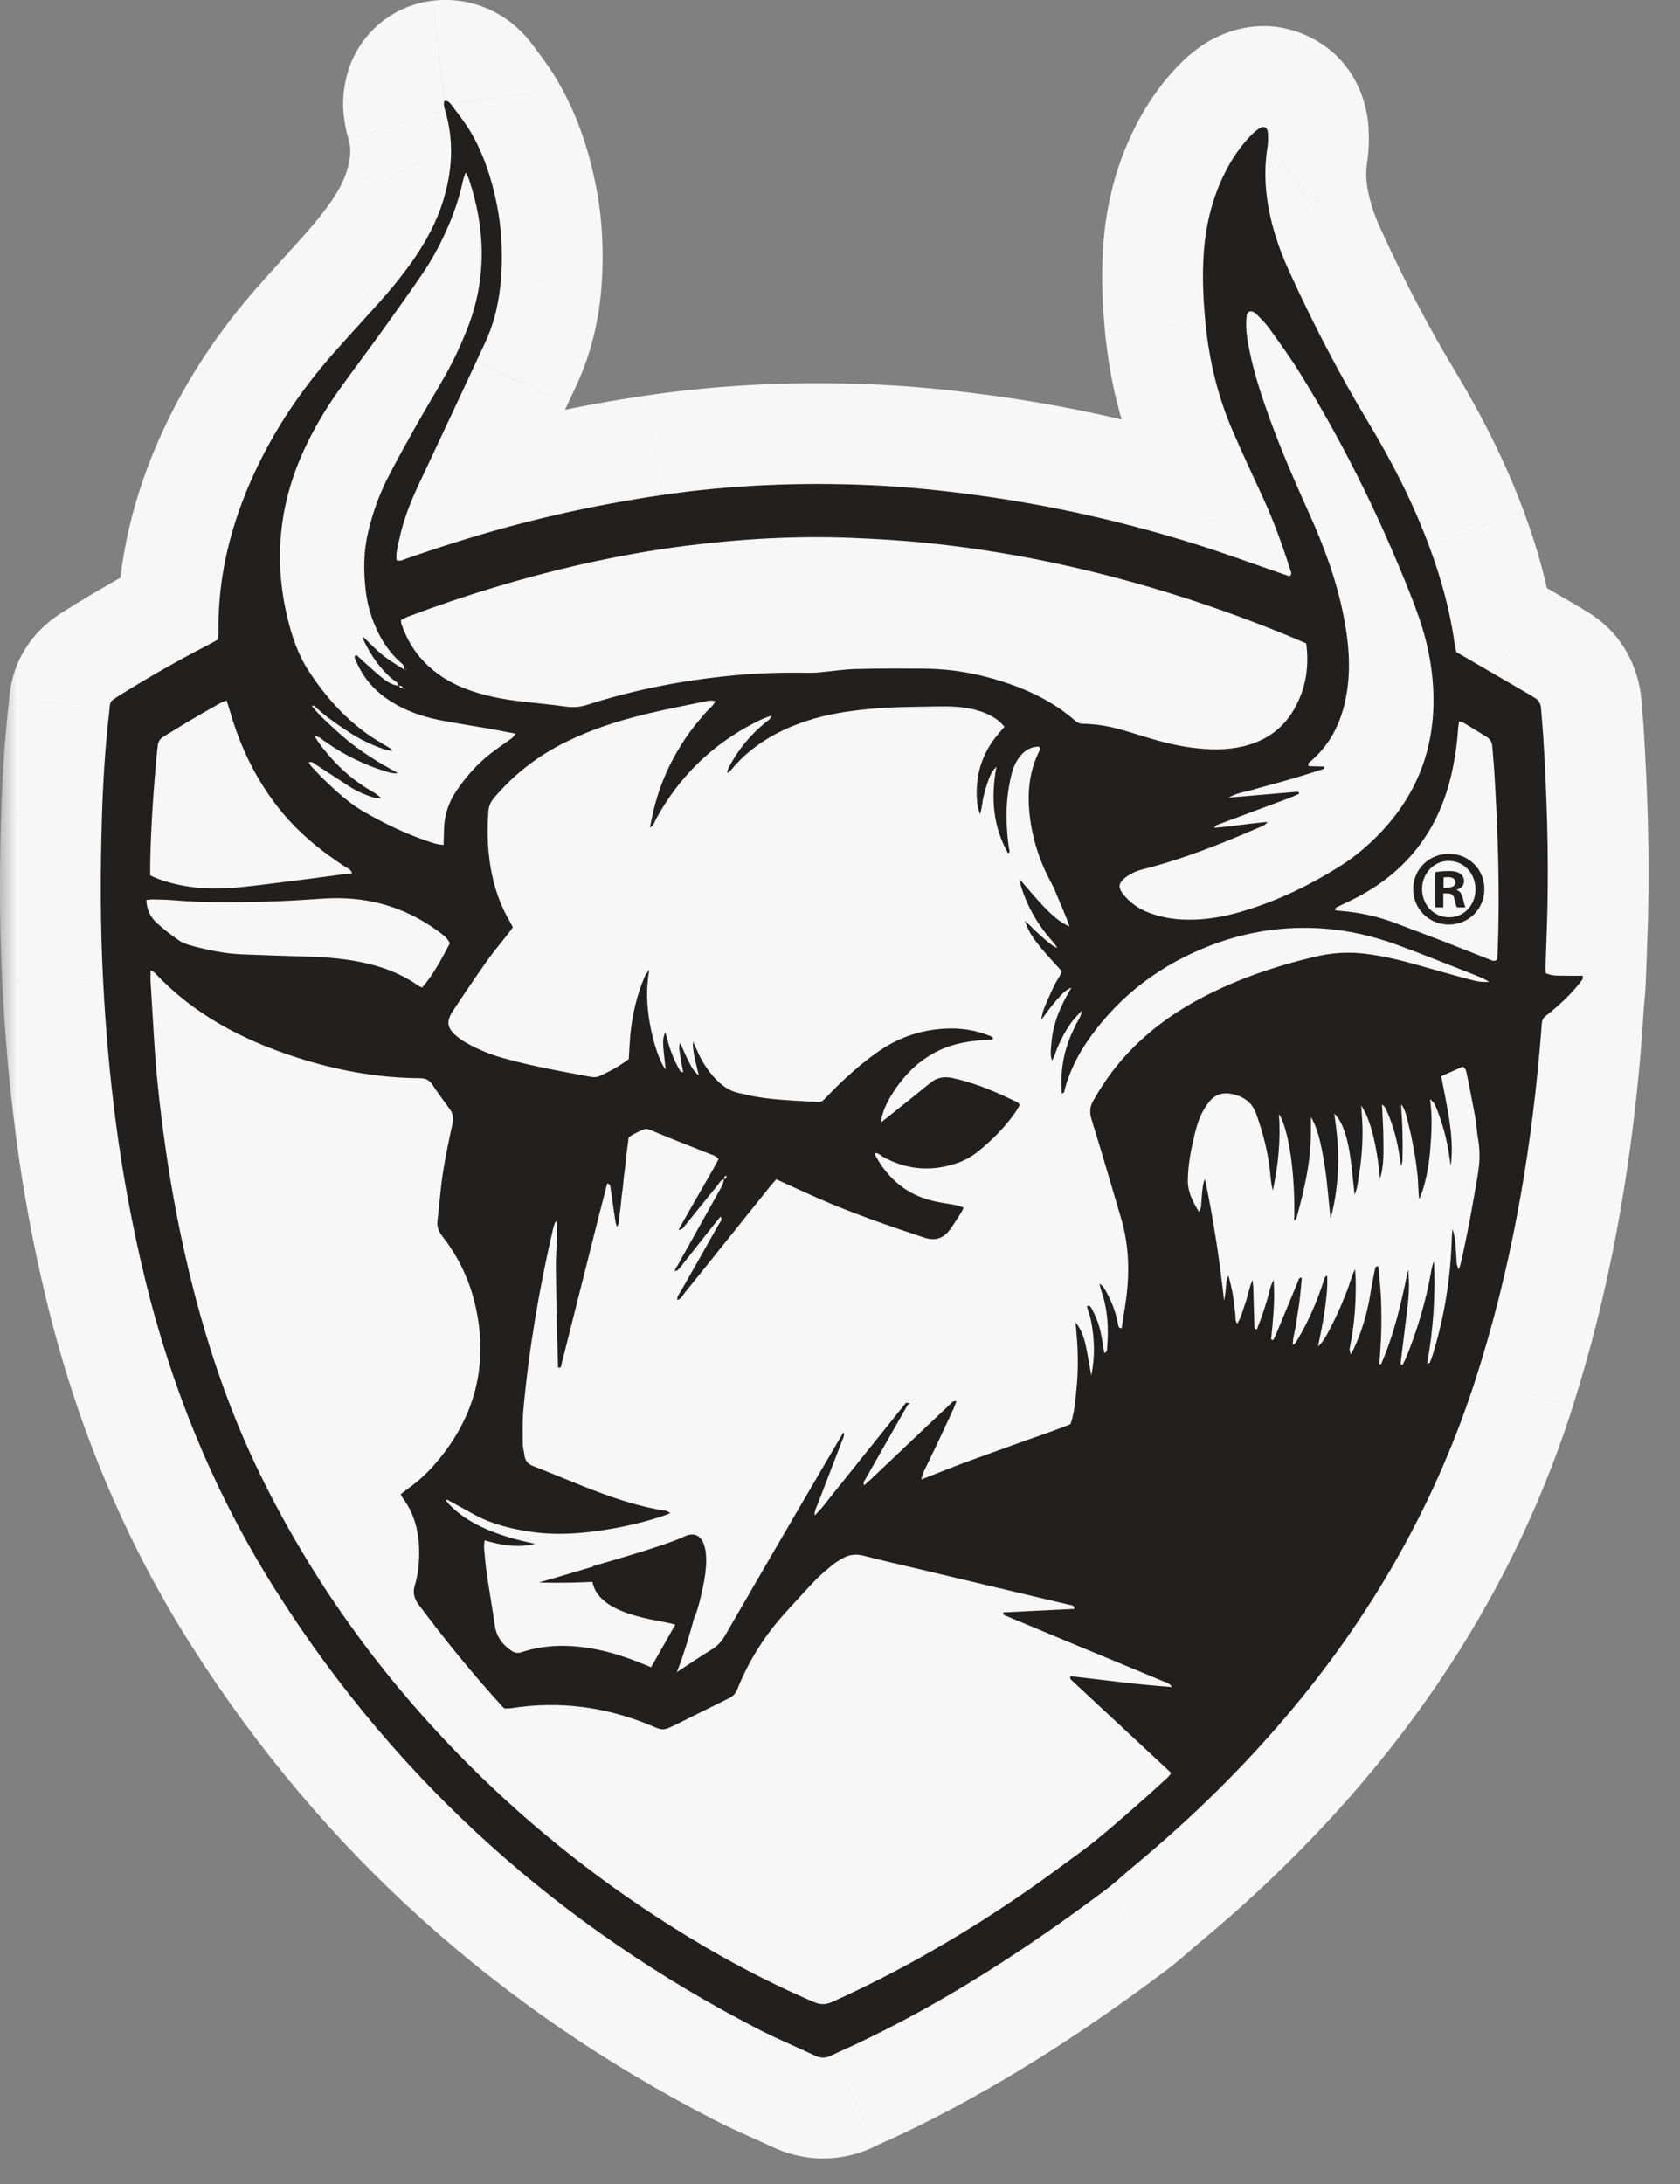 <?xml version="1.0" encoding="UTF-8"?> <svg xmlns="http://www.w3.org/2000/svg" fill="none" viewBox="0 0 50 65"><rect x="0" y="0" width="50" height="65" fill="#808080" stroke="none"/> <defs></defs> <mask id="a" width="50" height="66" x="0" y="-1" fill="#000" maskUnits="userSpaceOnUse"> <path fill="#fff" d="M0-1h50v66H0z"></path> <path d="M43.942 40.975c1.008-3.158 1.586-6.4 1.88-9.699l.003-.036c.022-.255.045-.51.061-.765.082-1.302.087-.884.116-1.807.017-.536.04-1.072.052-1.608.038-1.706-.018-3.41-.122-5.113-.018-.289-.047-.577-.068-.866-.01-.139-.063-.246-.189-.313-.056-.03-.108-.069-.163-.101-.335-.195-.671-.39-1.006-.585l-.606-.352-.006-.004-.258-.15c-.062-.036-.123-.071-.183-.106l-.11-.063c-.007-.038-.015-.075-.022-.109v-0c-.014-.068-.027-.13-.036-.193-.139-.981-.405-1.928-.75-2.853-.48-1.289-1.103-2.508-1.811-3.682-.879-1.458-1.659-2.969-2.364-4.518-.159-.35-.301-.711-.412-1.079-.253-.839-.366-1.694-.227-2.572.023-.147.024-.3.015-.449-.01-.168-.126-.222-.266-.125-.104.072-.199.16-.286.253-.293.314-.529.669-.723 1.054-.391.777-.588 1.605-.639 2.471-.04.665-.009 1.328.055 1.991.108 1.119.365 2.199.811 3.228.253.585.521 1.164.789 1.742l.1.216c.328.71.594 1.444.83 2.19.002.007.005.014.007.022.018.051.038.106-.035.155l-.077-.026-.001-0c-.051-.017-.103-.035-.156-.053-.258-.089-.516-.18-.773-.271l-0-0h-0c-.553-.195-1.107-.39-1.666-.567-2.18-.69-4.403-1.196-6.669-1.501-1.021-.138-2.045-.243-3.074-.29-2.104-.096-4.201-.013-6.288.295-1.377.203-2.739.473-4.086.821-1.183.305-2.348.668-3.502 1.07-.017.006-.035.013-.052.02-.069.028-.141.058-.232.025-.02-.184.021-.362.063-.539.009-.04.019-.08.027-.12.121-.558.329-1.085.571-1.599.572-1.214 1.14-2.431 1.708-3.647l.265-.568c.289-.619.431-1.278.477-1.956.049-.719.017-1.436-.124-2.146-.152-.762-.388-1.495-.779-2.166-.128-.22-.283-.425-.438-.63v-0c-.039-.051-.078-.103-.116-.154l-.008-.011c-.052-.07-.111-.149-.223-.136-.002.01-.004.02-.007.03v0c-.006.022-.011.043-.009.064.007.063.017.128.036.188.277.915.215 1.821-.067 2.722-.188.598-.48 1.143-.831 1.658-.326.479-.691.924-1.076 1.354-.184.206-.37.41-.556.615l-0.0 0c-.267.293-.533.587-.795.884-.944 1.072-1.74 2.245-2.343 3.546-.697 1.506-1.103 3.081-1.074 4.755.001.043-.002.085-.005.135h-0c-.001.025-.003.051-.004.079-.049.026-.095.052-.14.076-.085.046-.165.09-.245.131-.87.449-1.718.938-2.549 1.455-.283.176-.284.193-.298.365-.002.03-.005.065-.01.107-.124 1.055-.188 2.115-.22 3.176-.048 1.598-.049 3.195.033 4.793.073 1.436.197 2.866.385 4.292.202 1.532.483 3.047.844 4.549.812 3.373 2.112 6.536 3.975 9.457 3.6 5.643 8.409 9.923 14.314 12.967.345.178.698.337 1.052.496.209.094.417.188.624.285.167.079.318.08.484-.005.119-.061.24-.116.362-.17l.052-.023c.084-.037.168-.075.251-.114 2.679-1.257 5.147-2.863 7.512-4.638.174-.131.339-.275.504-.419.101-.088.201-.176.304-.261 1.737-1.438 3.343-3.011 4.787-4.751 2.428-2.926 4.263-6.185 5.425-9.826z"></path> </mask> <path fill="#F7F7F7" d="M43.942 40.975c1.008-3.158 1.586-6.4 1.88-9.699l.003-.036c.022-.255.045-.51.061-.765.082-1.302.087-.884.116-1.807.017-.536.04-1.072.052-1.608.038-1.706-.018-3.41-.122-5.113-.018-.289-.047-.577-.068-.866-.01-.139-.063-.246-.189-.313-.056-.03-.108-.069-.163-.101-.335-.195-.671-.39-1.006-.585l-.606-.352-.006-.004-.258-.15c-.062-.036-.123-.071-.183-.106l-.11-.063c-.007-.038-.015-.075-.022-.109v-0c-.014-.068-.027-.13-.036-.193-.139-.981-.405-1.928-.75-2.853-.48-1.289-1.103-2.508-1.811-3.682-.879-1.458-1.659-2.969-2.364-4.518-.159-.35-.301-.711-.412-1.079-.253-.839-.366-1.694-.227-2.572.023-.147.024-.3.015-.449-.01-.168-.126-.222-.266-.125-.104.072-.199.16-.286.253-.293.314-.529.669-.723 1.054-.391.777-.588 1.605-.639 2.471-.04.665-.009 1.328.055 1.991.108 1.119.365 2.199.811 3.228.253.585.521 1.164.789 1.742l.1.216c.328.71.594 1.444.83 2.19.002.007.005.014.007.022.018.051.038.106-.035.155l-.077-.026-.001-0c-.051-.017-.103-.035-.156-.053-.258-.089-.516-.18-.773-.271l-0-0h-0c-.553-.195-1.107-.39-1.666-.567-2.18-.69-4.403-1.196-6.669-1.501-1.021-.138-2.045-.243-3.074-.29-2.104-.096-4.201-.013-6.288.295-1.377.203-2.739.473-4.086.821-1.183.305-2.348.668-3.502 1.07-.017.006-.035.013-.052.02-.069.028-.141.058-.232.025-.02-.184.021-.362.063-.539.009-.04.019-.08.027-.12.121-.558.329-1.085.571-1.599.572-1.214 1.14-2.431 1.708-3.647l.265-.568c.289-.619.431-1.278.477-1.956.049-.719.017-1.436-.124-2.146-.152-.762-.388-1.495-.779-2.166-.128-.22-.283-.425-.438-.63v-0c-.039-.051-.078-.103-.116-.154l-.008-.011c-.052-.07-.111-.149-.223-.136-.002.01-.004.02-.007.03v0c-.006.022-.011.043-.009.064.007.063.017.128.036.188.277.915.215 1.821-.067 2.722-.188.598-.48 1.143-.831 1.658-.326.479-.691.924-1.076 1.354-.184.206-.37.41-.556.615l-0.0 0c-.267.293-.533.587-.795.884-.944 1.072-1.74 2.245-2.343 3.546-.697 1.506-1.103 3.081-1.074 4.755.001.043-.002.085-.005.135h-0c-.001.025-.003.051-.004.079-.049.026-.095.052-.14.076-.085.046-.165.09-.245.131-.87.449-1.718.938-2.549 1.455-.283.176-.284.193-.298.365-.002.03-.005.065-.01.107-.124 1.055-.188 2.115-.22 3.176-.048 1.598-.049 3.195.033 4.793.073 1.436.197 2.866.385 4.292.202 1.532.483 3.047.844 4.549.812 3.373 2.112 6.536 3.975 9.457 3.6 5.643 8.409 9.923 14.314 12.967.345.178.698.337 1.052.496.209.094.417.188.624.285.167.079.318.08.484-.005.119-.061.24-.116.362-.17l.052-.023c.084-.037.168-.075.251-.114 2.679-1.257 5.147-2.863 7.512-4.638.174-.131.339-.275.504-.419.101-.088.201-.176.304-.261 1.737-1.438 3.343-3.011 4.787-4.751 2.428-2.926 4.263-6.185 5.425-9.826z"></path> <path fill="#F7F7F7" d="M45.822 31.277l2.988.266 0-.003-2.988-.263zm-1.88 9.699l2.858.912-2.858-.912zm-5.425 9.826l-2.308-1.916 2.308 1.916zm-4.787 4.751l1.911 2.313.002-.002-1.913-2.311zm-.807.679l-1.801-2.399-0.0 0 1.801 2.399zm-7.512 4.638l1.274 2.716.001-.001-1.275-2.716zm-.666.307l1.367 2.67.001-.001-1.369-2.67zm-.484.005l1.283-2.712-.002-.001-1.281 2.713zm-1.676-.781l1.375-2.667-0-0-1.375 2.667zM8.27 47.434L5.741 49.047l0.0 0 2.529-1.614zm-3.975-9.457l-2.917.702 0.0 0 2.917-.702zm-.844-4.549l2.974-.392-0-0-2.974.392zm-.385-4.292l-2.996.152 0.0 0 2.996-.153zm-.033-4.793l-2.999-.091-0.0.001 2.999.09zm.22-3.176l2.98.349 0-.001-2.98-.348zm.308-.472L1.976 18.148l-.002.001 1.587 2.546zm2.549-1.455l-1.373-2.667-.003.002 1.376 2.666zm.395-.421l3-.052-0-.001-3.0.053zM7.579 14.063L4.857 12.802l-0.0.001L7.579 14.063zm2.343-3.546L7.671 8.533l-0.0 0 2.251 1.983zm1.351-1.499l2.236 2.001.001-.001-2.236-2zm1.076-1.354l2.48 1.688 0-0-2.48-1.688zm.831-1.658l-2.862-.898-0.0.001 2.863.897zm.067-2.722l-2.872.868 0.0.001 2.871-.87zm-.036-.188l2.982-.329c-.001-.012-.003-.024-.004-.036l-2.978.365zm.801.837L11.419 5.443l.001.001 2.591-1.511zm.779 2.166l2.942-.585-0-.001-2.942.586zm.124 2.146l-2.993-.205-0.0.001 2.993.204zm-.477 1.956l2.718 1.269 0-0-2.718-1.269zm-1.974 4.215l-2.714-1.279-.001.002 2.715 1.277zm-.571 1.599l-2.932-.634-0.0 0 2.932.633zm.194.613l.981 2.835.006-.002-.988-2.833zm3.502-1.07l-.749-2.905-.001 0.0.749 2.905zm4.086-.821l.438 2.968h0l-.438-2.968zm6.288-.295l-.136 2.997h0l.136-2.997zm3.074.29l-.4 2.973.001 0.0.4-2.973zm6.669 1.501l.906-2.86-.001-0-.905 2.86zm2.7.74l-2.86.905.003.008 2.858-.913zm-.83-2.19l2.724-1.258-.001-.001-2.723 1.259zm-.889-1.959l2.753-1.192-.001-.001-2.752 1.193zm-.811-3.228l-2.986.288v0l2.986-.288zm-.055-1.991l-2.995-.179v0l2.995.179zm.639-2.471l-2.679-1.349-.001.001 2.68 1.348zm.723-1.054l2.192 2.048.002-.002-2.194-2.046zm.286-.253l1.7 2.472.007-.005-1.706-2.467zm.266.125l-2.995.177V4.13l2.995-.178zm-.015.449l2.963.469 0-.002-2.963-.468zm.227 2.572l-2.872.866 0.0.001 2.872-.867zm.412 1.079l-2.73 1.243 0.0 0 2.73-1.243zm2.364 4.518l-2.569 1.55 0.0 0 2.568-1.55zm1.811 3.682l-2.812 1.046v0l2.812-1.046zm.75 2.853l-2.97.42.001.006 2.97-.426zm2.228 1.562l-1.51 2.592.009.005 1.501-2.597zm.163.101l-1.426 2.639.011.006 1.415-2.645zm.189.313l-2.992.214.001.007 2.992-.221zm.068.866l2.994-.183-2.994.183zm.122 5.113l2.999.068 0-.001-2.999-.067zm-.052 1.608l-2.998-.095-0.0.002 2.999.093zm-.116 1.807l-2.994-.19v0l2.994.189zm-.061.765l-2.988-.264v0l2.988.263zm-1.931-11.514l1.508-2.594-.001-0-1.507 2.594zm-.258-.15l1.507-2.594-.005-.003-1.502 2.597zm.264.153l-1.508 2.594.001 0 1.507-2.594zm.606.352l1.508-2.594-0-0-1.507 2.594zm-1.054-.611L41.957 22.071l.001.001 1.495-2.601zm-.11-.063l-2.945.573c.166.854.695 1.594 1.449 2.028l1.496-2.601zm-.022-.109l-2.965.456c.008.053.018.105.029.158l2.937-.614zm0-0l2.965-.456c-.008-.053-.018-.105-.029-.158l-2.937.614zm-5.846-4.731l2.723-1.259-0-0-2.723 1.259zm.938 2.428l2.824-1.014-0-0-2.823 1.014zm-.035.155l-.961 2.842c.883.299 1.855.17 2.63-.349l-1.669-2.493zm-.077-.026l-.964 2.841.003.001.961-2.842zm-.001-0l.964-2.841-.004-.001-.96 2.842zm-.156-.053l-.978 2.836.002.001.975-2.837zm-.773-.271l-1.009 2.825.011.004.998-2.829zm-0-0l1.009-2.825c-.006-.002-.012-.004-.018-.006l-.991 2.832zm-0 0l-.998 2.829.007.002.991-2.832zm-25.337-.152l1.135 2.777h0l-1.135-2.777zm-.232.025l-2.982.33c.127 1.146.899 2.119 1.988 2.501l.994-2.83zm.063-.539l-2.921-.685h-0l2.921.685zm2.307-5.366l-2.718-1.269v0l2.718 1.269zm-.598-7.466l-2.407 1.791c.004.006.009.012.013.018L13.574 3.303zm0-0l2.407-1.791c-.004-.006-.009-.012-.013-.018l-2.393 1.809zm-.116-.154l2.407-1.791-.001-.001-2.407 1.791zm-.008-.011L11.041 4.926l.002.003 2.407-1.791zm-.223-.136L12.881.021C11.572.173 10.515 1.161 10.276 2.457l2.95.544zm-.007.03l2.751 1.198c.062-.143.113-.29.152-.441l-2.903-.757zm0 0l-2.751-1.198c-.062.143-.113.29-.152.441l2.903.757zM10.717 9.632L8.497 7.615c-.005.005-.009.01-.014.015l2.235 2.002zm-0.0 0l2.221 2.017c.005-.005.009-.01.014-.015l-2.235-2.002zM6.5 18.953l2.99.249c.002-.023.004-.046.005-.069l-2.995-.18zm-0 0l-2.99-.249c-.002.023-.004.046-.005.069l2.995.18zm-.004.079l1.421 2.642c.929-.499 1.527-1.45 1.576-2.503l-2.997-.139zm-.14.076l-1.436-2.634 1.436 2.634zm-3.093 1.951L.273 20.817l2.99.242zM23.636 60.896l-1.23 2.736c.092.041.186.078.282.11l.949-2.846zm0 0l1.23-2.736c-.092-.041-.186-.078-.281-.11l-.949 2.846zm1.523.087l-1.219-2.741-.001 0 1.22 2.741zm8.267-5.171l-1.874-2.343c-.034.027-.067.055-.1.084l1.974 2.259zm0 0l1.874 2.343c.034-.027.067-.055.1-.084l-1.974-2.259zm-8.319 5.194l-1.22-2.741-.002.001 1.221 2.74zm17.727-29.996c-.278 3.126-.822 6.145-1.75 9.053l5.716 1.824c1.088-3.409 1.701-6.873 2.01-10.345l-5.976-.532zm-1.75 9.053c-1.038 3.252-2.678 6.174-4.876 8.822l4.617 3.832c2.659-3.204 4.689-6.8 5.975-10.829l-5.716-1.824zm-4.876 8.822c-1.313 1.582-2.783 3.024-4.392 4.356l3.826 4.622c1.865-1.544 3.607-3.247 5.183-5.146l-4.617-3.832zm-5.087 4.947c-2.262 1.698-4.551 3.179-6.985 4.322l2.549 5.431c2.923-1.372 5.571-3.102 8.038-4.955l-3.603-4.798zm-7.743 4.674c.264-.135.644-.263 1.108-.266.458-.003.823.118 1.058.229l-2.566 5.424c.402.19.925.351 1.543.347.623-.004 1.162-.174 1.591-.393l-2.734-5.341zm.581-.772c-5.454-2.812-9.857-6.737-13.159-11.914l-5.058 3.227c3.897 6.109 9.114 10.744 15.469 14.02l2.749-5.333zM10.799 45.82c-1.672-2.621-2.848-5.472-3.588-8.546l-5.833 1.405c.884 3.671 2.307 7.146 4.363 10.368l5.058-3.227zm-3.588-8.546c-.337-1.398-.598-2.81-.787-4.239l-5.949.784c.215 1.635.516 3.255.902 4.859l5.833-1.404zm-.787-4.239c-.176-1.337-.294-2.687-.363-4.052l-5.992.305c.077 1.507.207 3.017.407 4.531l5.949-.784zm-.363-4.052c-.076-1.497-.077-3.011-.03-4.55l-5.997-.181c-.05 1.656-.051 3.338.035 5.036l5.992-.305zm-.03-4.549c.031-1.003.09-1.974.201-2.919l-5.959-.698c-.136 1.165-.205 2.315-.239 3.434l5.997.183zm-.885-1.192c.775-.482 1.553-.93 2.34-1.337L4.735 16.574c-.952.491-1.87 1.022-2.759 1.574l3.17 5.094zm4.358-4.477c-.02-1.136.251-2.262.797-3.443L4.856 12.803c-.848 1.832-1.39 3.855-1.351 6.068l5.999-.105zm.797-3.442c.467-1.008 1.094-1.941 1.872-2.824L7.671 8.533C6.561 9.794 5.596 11.206 4.857 12.802l5.444 2.522zm3.208-4.306c.439-.491.896-1.043 1.32-1.666L9.869 5.975c-.228.334-.502.673-.832 1.042L13.509 11.017zm1.32-1.666c.464-.682.914-1.494 1.213-2.449l-5.725-1.794c-.076.242-.212.52-.448.868l4.96 3.376zm1.213-2.448c.422-1.347.563-2.881.075-4.489l-5.742 1.739c.067.222.084.501-.058.954l5.725 1.795zm.076-4.488c.057.189.072.328.075.351l-5.964.657c.017.15.052.418.146.728l5.743-1.737zm-4.698 3.029c.176.301.32.695.428 1.241l5.884-1.172c-.195-.978-.522-2.05-1.13-3.092l-5.183 3.023zm.428 1.24c.082.413.107.86.073 1.355l5.986.41c.065-.944.026-1.93-.175-2.936l-5.885 1.171zm.073 1.356c-.027.395-.102.677-.203.892l5.437 2.538c.478-1.024.686-2.059.752-3.021l-5.986-.409zM9.749 13.139c-.292.62-.601 1.376-.789 2.243l5.865 1.268c.054-.249.16-.546.353-.956l-5.429-2.555zm3.325 6.323c1.091-.38 2.175-.717 3.263-.998l-1.499-5.81c-1.277.33-2.523.718-3.74 1.142l1.975 5.666zm3.263-.998c1.238-.319 2.496-.569 3.775-.758l-.876-5.936c-1.474.217-2.94.508-4.397.883l1.498 5.81zm3.775-.758c1.876-.277 3.779-.354 5.714-.266l.273-5.994c-2.273-.103-4.564-.015-6.862.325l.876 5.936zm5.714-.266c.915.042 1.848.137 2.809.266l.801-5.946c-1.081-.145-2.197-.262-3.338-.314l-.272 5.994zm2.81.266c2.087.281 4.141.748 6.164 1.388l1.81-5.721c-2.338-.74-4.729-1.285-7.174-1.614l-.799 5.947zm12.63-1.637c-.26-.821-.569-1.682-.967-2.542l-5.447 2.515c.259.56.481 1.167.694 1.838l5.72-1.81zm-1.827-4.437c-.307-.707-.496-1.476-.578-2.323l-5.972.577c.134 1.392.459 2.782 1.045 4.133l5.505-2.387zm-.578-2.322c-.055-.569-.074-1.066-.046-1.525l-5.989-.358c-.052.871-.01 1.7.063 2.458l5.972-.576zm-.046-1.524c.031-.521.143-.942.325-1.303l-5.36-2.696c-.6 1.193-.881 2.43-.954 3.64l5.989.359zm.324-1.301c.087-.173.168-.283.236-.355l-4.384-4.096c-.519.555-.91 1.157-1.211 1.753l5.359 2.699zm.238-.357c-.005.005-.024.025-.055.053-.031.028-.082.071-.153.12l-3.4-4.944c-.343.236-.603.489-.78.679l4.388 4.092zm-.202.168c-.363.251-1.475.835-2.802.21-1.354-.637-1.605-1.902-1.633-2.375l5.989-.354c-.038-.641-.352-2.017-1.801-2.699-1.422-.669-2.663-.064-3.166.284l3.413 4.935zM34.74 4.13c.001.013-0.0.001 0-.028.001-.029.004-.088.016-.169l5.927.935c.07-.444.061-.834.046-1.094L34.74 4.13zm.017-.198c-.228 1.441-.026 2.766.318 3.907L40.82 6.107c-.162-.537-.186-.923-.136-1.237l-5.926-.938zm.318 3.909c.157.52.35 1.008.553 1.455l5.46-2.487c-.115-.252-.205-.487-.27-.702l-5.744 1.734zm.554 1.455c.746 1.638 1.578 3.253 2.526 4.825l5.137-3.1c-.811-1.344-1.537-2.75-2.203-4.212l-5.46 2.487zm2.526 4.825c.637 1.056 1.168 2.104 1.568 3.178l5.623-2.093c-.56-1.505-1.274-2.893-2.054-4.185l-5.137 3.1zm1.568 3.178c.288.775.489 1.508.591 2.227l5.941-.839c-.176-1.244-.508-2.404-.908-3.48l-5.623 2.093zm4.287 5.966c-.037-.021-.062-.037-.069-.042-.002-.002-.009-.006.016.011.017.011.055.036.101.064.047.029.112.068.19.11l2.853-5.279c.05.027.087.05.107.062.018.011.03.019.02.013-.002-.001-.004-.003-.008-.005-.003-.002-.008-.005-.013-.009-.01-.007-.025-.016-.043-.027-.034-.022-.087-.055-.151-.092l-3.003 5.194zm.249.149c-.396-.212-.778-.552-1.048-1.02-.253-.44-.323-.849-.341-1.098l5.985-.428c-.065-.91-.527-2.081-1.765-2.744l-2.831 5.29zm-1.388-2.111c.032.428.047.532.065.828l5.989-.366c-.017-.281-.06-.754-.071-.904l-5.984.442zm.065.828c.101 1.649.153 3.265.117 4.863l5.998.135c.041-1.815-.02-3.607-.127-5.364l-5.989.366zm.117 4.862c-.012.524-.033.993-.051 1.581l5.997.189c.015-.484.041-1.087.053-1.635l-5.998-.136zm-.052 1.583c-.013.437-.02.5-.028.595-.015.179-.04.429-.083 1.115l5.988.379c.039-.615.058-.808.073-.976.022-.253.033-.442.048-.928l-5.997-.186zm5.81 2.928c.022-.248.048-.541.067-.839l-5.988-.379c-.013.212-.033.43-.056.691l5.977.527zM45.401 17.132l-.258-.15-3.015 5.188.258.15 3.015-5.188zM48.81 31.54l.003-.036-5.977-.527-.003.036 5.977.527zM45.408 17.136l-.006-.004-3.016 5.187.006.004 3.016-5.187zm.606.352l-.606-.352-3.015 5.188.606.352 3.015-5.188zm-.876-.509c-.066-.038-.131-.076-.191-.11l-2.989 5.202c.06.035.119.068.176.102l3.004-5.194zm-.19-.109l-.11-.063-2.991 5.201.11.063 2.991-5.201zm1.339 1.965c-.012-.062-.024-.118-.031-.15l-5.873 1.228c.008.037.011.053.014.069l5.89-1.145zm-.002.007v-0l-5.93.912h0l5.93-.912zm-.029-.158c-.002-.009-.003-.016-.005-.022-.001-.006-.002-.012-.003-.016-.002-.009-.003-.013-.003-.014-0-.001.001.004.002.012.001.008.003.02.006.036l-5.939.851c.025.174.059.331.069.381l5.873-1.227zm-12.324-4.667c.27.625.554 1.236.819 1.81l5.446-2.519c-.27-.584-.522-1.129-.759-1.675l-5.506 2.384zm.819 1.809l.1.216 5.446-2.518-.1-.216-5.446 2.518zm.796 2.061c.012.037.022.068.029.087.006.018.012.034.013.035l5.647-2.028c-.002-.006.001.003.005.013.004.012.012.035.022.065l-5.715 1.827zm.042.122c.014.038-.035-.09-.074-.247-.043-.171-.108-.498-.077-.912.033-.447.173-.916.448-1.348.262-.412.578-.68.823-.845l3.337 4.986c.653-.437 1.292-1.234 1.375-2.346.033-.441-.036-.793-.085-.991-.026-.102-.052-.185-.069-.236-.016-.047-.031-.088-.031-.089l-5.647 2.027zm3.749-3.7l-.077-.026-1.923 5.684.077.026 1.923-5.684zm-.074-.025l-.001-0-1.928 5.682.001 0 1.928-5.682zm-.004-.002c-.052-.018-.097-.033-.14-.048l-1.951 5.674c.061.021.122.042.171.058l1.92-5.685zm-.138-.047c-.247-.085-.494-.172-.754-.264l-1.995 5.659c.256.09.523.185.793.278l1.956-5.672zm-.742-.26l-2.018 5.65 0.0 0 2.018-5.651zm-.018-.006h-0l-1.982 5.663h0l1.982-5.663zm.006.002c-.546-.192-1.145-.404-1.758-.598l-1.811 5.72c.505.16 1.013.339 1.574.537l1.995-5.659zm-27.263-.178c-.108.037-.202.076-.205.078l2.269 5.554c.012-.005.002-.001-.012.005-.015.006-.048.018-.09.033l-1.962-5.67zm-.205.078c-.081.033.172-.082.495-.14.408-.073.899-.065 1.402.112l-1.988 5.661c1.275.448 2.339-.07 2.361-.079l-2.269-5.554zm3.884 2.473c.026.235.006.413-.005.49-.006.038-.011.06-.009.056.002-.008.005-.021.016-.07l-5.842-1.37c-.022.093-.21.773-.124 1.554l5.964-.659zm.002.475c.008-.036.024-.101.039-.171l-5.865-1.267c-.002.01-.005.024-.016.068l5.842 1.37zm.391-1.125c.575-1.22 1.145-2.441 1.713-3.657l-5.437-2.538c-.568 1.217-1.134 2.429-1.704 3.638l5.427 2.558zm1.713-3.657l.265-.568-5.436-2.539-.265.568 5.437 2.538zm-.286-9.616c-.234-.402-.501-.749-.636-.928l-4.787 3.617c.173.229.216.292.239.331l5.184-3.02zm-.623-.911l-4.813 3.582v0l4.813-3.582zm-.013-.018c-.04-.053-.072-.095-.102-.136l-4.814 3.581c.046.062.092.123.13.173l4.787-3.617zm-.103-.137l-.008-.011-4.813 3.582.008.011 4.813-3.582zm-.006-.008c-.003-.004-.076-.105-.169-.213-.098-.114-.267-.298-.508-.482-.565-.431-1.369-.74-2.3-.632l.691 5.96c-.36.042-.749.015-1.137-.102-.381-.115-.679-.292-.894-.457-.359-.274-.575-.598-.499-.497l4.817-3.577zm-5.582 1.108c.012-.066.024-.117.031-.145.006-.026.012-.047.009-.037l5.806 1.514c0-.001.008-.032.017-.067.009-.038.023-.1.037-.175l-5.9-1.089zm.193-.623v0l5.501 2.395-5.501-2.395zm-.152.441c-0.0.001-.003.012-.006.024-.003.013-.008.032-.014.055-.011.045-.028.12-.043.213-.03.179-.069.499-.021.894l5.955-.729c.046.374.009.673-.018.831-.024.143-.057.263-.048.227l-5.806-1.514zM9.037 7.017c-.176.196-.354.393-.541.598l4.441 4.034c.184-.203.378-.416.57-.631L9.037 7.017zm-.555.614l-0.0 0 4.469 4.003 0-0-4.469-4.003zm.014-.015c-.264.291-.546.601-.825.918l4.502 3.966c.244-.277.496-.554.765-.85L8.496 7.615zM3.506 18.87c-.001-.056 0-.097.001-.112 0-.008.001-.011 0-.008-0.0.004-.001.009-.001.023l5.989.36c.002-.025.013-.187.01-.367l-5.999.104zm.005-.166l5.979.498v-0l-5.979-.498zm-.005.069c-.001.023-.004.068-.007.12l5.994.278c0-.002 0-.005.001-.012 0-.007.001-.014.002-.027l-5.989-.36zm1.569-2.383c-.057.031-.111.06-.155.084l2.871 5.268c.045-.025.085-.046.126-.068l-2.842-5.284zm-.155.084c-.091.05-.139.076-.183.098l2.746 5.335c.117-.06.228-.121.308-.165l-2.871-5.268zm-2.946 1.675c-.068.043-.202.126-.336.223-.127.092-.414.307-.686.653-.327.415-.509.858-.601 1.26-.038.168-.056.307-.065.383-.008.071-.013.139-.014.148l5.98.485c.009-.115-.001.094-.053.322-.079.346-.241.741-.53 1.109-.235.298-.467.466-.514.5-.054.039-.081.054-.008.009l-3.173-5.092zM.273 20.817c-.002.03-.002.018 0.0.002l5.96.695c.012-.1.018-.182.021-.212L.273 20.817zM21.209 63.067c.428.221.855.412 1.196.565l2.461-5.472c-.366-.165-.646-.291-.907-.426l-2.75 5.333zm1.478.675l1.897-5.692h-0l-1.897 5.692zm-.281-.11c.213.096.396.178.573.262l2.562-5.426c-.236-.112-.47-.217-.675-.309l-2.46 5.472zm3.972.092c.08-.035.191-.085.306-.139l-2.547-5.432c-.051.024-.108.049-.197.089l2.438 5.482zm8.345-5.094c.278-.209.526-.427.677-.559l-3.948-4.518c-.179.156-.261.226-.331.278l3.602 4.799zm.577-.475h0l-3.748-4.685 3.748 4.685zm.1-.084c.106-.092.175-.153.241-.207l-3.822-4.625c-.14.116-.271.231-.367.314l3.948 4.518zm11.623-39.996c-.336-.196-.672-.391-1.008-.587l-3.015 5.187c.335.195.67.389 1.004.584l3.02-5.185zM26.326 63.747l.052-.023-2.439-5.482-.052.023 2.439 5.482zm-.213.099c.04-.021.097-.047.215-.1l-2.442-5.48c-.126.056-.312.14-.509.241l2.737 5.339z" mask="url(#a)"></path> <path fill="#221F1F" fill-rule="evenodd" d="M47.04 29.226c-.251.322-.54.604-.854.863-.057.048-.114.097-.175.14-.085.061-.119.141-.126.246-.017.267-.041.535-.064.801-.294 3.299-.872 6.54-1.88 9.699-1.162 3.641-2.997 6.9-5.425 9.826-1.444 1.74-3.05 3.312-4.787 4.751-.271.224-.527.469-.807.679-2.365 1.776-4.833 3.381-7.512 4.638-.221.104-.448.196-.666.307-.166.085-.317.084-.484.005-.557-.263-1.128-.499-1.676-.781-5.904-3.044-10.714-7.324-14.314-12.967-1.864-2.921-3.163-6.085-3.975-9.457-.361-1.501-.642-3.017-.844-4.549-.188-1.425-.312-2.855-.385-4.292-.081-1.598-.081-3.195-.033-4.793.032-1.061.096-2.121.22-3.176.032-.277-.025-.264.308-.472.832-.517 1.679-1.006 2.549-1.455.122-.063.243-.131.385-.207.004-.087.01-.151.009-.214-.029-1.674.377-3.249 1.074-4.755.603-1.302 1.399-2.475 2.343-3.546.445-.504.902-.998 1.351-1.499.385-.43.75-.876 1.076-1.354.35-.515.643-1.06.831-1.658.282-.9.344-1.806.067-2.722-.018-.061-.029-.125-.036-.188-.004-.03.01-.062.016-.094.118-.014.177.075.231.147.191.257.393.508.554.784.392.671.627 1.404.779 2.166.141.71.173 1.426.124 2.146-.046.678-.188 1.337-.477 1.956-.657 1.406-1.312 2.812-1.974 4.215-.242.515-.45 1.042-.571 1.599-.047.216-.115.433-.09.659.114.04.197-.015.284-.046 1.154-.402 2.319-.765 3.502-1.07 1.347-.347 2.71-.618 4.086-.821 2.087-.308 4.184-.391 6.288-.295 1.028.047 2.052.152 3.074.29 2.267.305 4.489.811 6.669 1.501.82.26 1.627.558 2.44.838.08.027.16.054.233.079.084-.056.046-.12.028-.177-.236-.746-.502-1.48-.83-2.19-.301-.651-.604-1.301-.889-1.959-.446-1.029-.703-2.108-.811-3.228-.064-.664-.095-1.326-.055-1.991.052-.866.248-1.694.639-2.471.194-.385.43-.74.723-1.054.087-.093.182-.182.286-.253.14-.097.256-.043.266.125.009.149.009.302-.015.449-.139.878-.026 1.733.227 2.572.111.368.253.729.412 1.079.706 1.55 1.485 3.061 2.364 4.518.709 1.174 1.331 2.392 1.811 3.682.344.926.611 1.872.75 2.853.014.095.036.189.059.302.093.053.193.111.293.169.626.364 1.251.727 1.876 1.091.055.032.107.07.163.101.125.067.179.175.189.313.021.289.05.577.068.866.104 1.703.16 3.407.122 5.113-.012.536-.035 1.072-.052 1.608-.003.095-0.0.19-0.0.291.191.099.384.073.571.08.178.006.355.001.526.001.032.092-.021.137-.058.185zm-15.415 2.472c.02-.138.048-.275.084-.409.036-.134.079-.267.13-.396.051-.129.115-.253.172-.38.054-.121.156-.221.188-.435-.112.12-.178.184-.236.254-.054.065-.104.136-.151.207-.053.08-.104.162-.15.246-.047.084-.089.171-.13.258-.036.077-.069.157-.099.236-.033.085-.051.177-.125.285-.063-.197-.028-.354-.016-.51.043-.587.265-1.113.597-1.66-.189.075-.272.185-.363.281-.095.1-.183.209-.268.317-.082.103-.157.212-.269.364.031-.232.1-.387.167-.543.067-.158.142-.311.213-.467.07-.153.185-.285.231-.443-.787-.853-.937-1.055-1.098-1.493.137.102.221.211.321.301.102.093.204.188.31.277.102.085.202.175.334.222-.054-.092-.121-.17-.189-.247-.414-.473-.715-1.01-.898-1.613-.013-.044-.013-.092-.022-.17.242.278.451.534.678.773.328.347.534.501.79.623-.02-.067-.03-.116-.049-.161-.106-.257-.212-.514-.321-.77-.05-.118-.096-.238-.158-.35-.349-.636-.572-1.312-.653-2.036-.073-.653-.018-1.284.274-1.881.021-.042.063-.09.003-.157-.23 0-.416.103-.563.287-.136.17-.216.369-.265.579-.078.335-.125.674-.135 1.018-.01.387.014.772.072 1.154.006.04.051.098-.03.136-.446-.795-.517-1.641-.345-2.574-.161.155-.206.309-.259.455-.054.15-.096.307-.132.463-.034.149-.036.306-.099.498-.026-.088-.039-.128-.049-.169-.013-.052-.026-.104-.032-.157-.078-.774.115-1.466.621-2.061.06-.071.121-.142.188-.221-.057-.06-.096-.111-.143-.15-.225-.19-.489-.297-.771-.365-.365-.088-.737-.096-1.108-.089-.689.013-1.379.013-2.067.082-.604.061-1.201.155-1.778.343-.895.292-1.688.749-2.295 1.496-.018.023-.047.036-.071.054-.009-.013-.022-.025-.02-.03.018-.05.034-.102.059-.148.275-.516.636-.961 1.093-1.326.058-.047.132-.083.171-.195-.22.06-.388.149-.555.236-1.252.655-2.217 1.607-2.894 2.856-.041.076-.055.176-.172.234.038-.183.067-.34.104-.495.038-.156.081-.311.129-.464.045-.143.094-.285.15-.424.06-.149.124-.296.194-.441.07-.144.146-.285.227-.424.08-.139.166-.275.255-.408.084-.124.172-.245.264-.363.099-.126.207-.244.308-.368.098-.12.233-.211.32-.366-.118-.041-.211-.019-.3-0-.603.125-1.207.24-1.805.386-.805.196-1.593.45-2.341.819-.832.41-1.553.962-2.153 1.677-.102.121-.15.248-.161.406-.027.397-.029.793.007 1.189.067.724.251 1.412.615 2.045.037.063.069.13.108.202-.048.065-.09.126-.135.183-.21.27-.433.53-.63.809-.351.497-.694 1.001-1.028 1.511-.197.301-.162.497.108.728.113.096.24.177.371.248.319.172.653.308 1.002.407.859.243 1.737.398 2.612.561.081.015.178.022.25-.009.322-.138.625-.31.899-.515.015-.238.024-.453.042-.666.054-.624.192-1.227.438-1.803.021-.048.06-.088.133-.192-.106.578-.075 1.079.01 1.578.104.606.31 1.198.475 1.391-.099-.875-.099-.874-.012-1.114.032.114.061.214.088.314.077.281.187.547.33.799.022.038.039.095.115.076-.015-.077-.03-.149-.043-.222-.012-.063-.022-.127-.032-.19-.012-.074-.027-.148-.034-.222-.006-.066-.026-.137.023-.228.082.183.146.341.222.491.08.157.146.327.33.474-.074-.343-.181-.632-.177-1.008.056.117.086.171.11.229.119.289.279.553.483.79.228.266.492.471.848.527.052.008.103.026.155.038.698.161 1.411.167 2.12.214.081.005.144-.023.198-.082.058-.063.118-.123.178-.184.426-.436.877-.841 1.372-1.197.613-.442 1.296-.682 2.045-.721.46-.024.91.042 1.34.221.045.019.105.028.075.103-.994.045-1.52.209-2.099.627-.64.462-1.218 1.386-1.221 1.838.076-.06.139-.109.202-.159.424-.34.85-.677 1.27-1.021.179-.146.377-.185.597-.148.062.011.125.025.186.04.634.15 1.226.413 1.81.697.024.011.036.047.058.079-.051.085-.096.17-.151.248-.314.436-.689.815-1.108 1.148-.202.16-.429.277-.675.354-.736.233-1.444.167-2.124-.205-.079-.043-.144-.123-.245-.12-.005.023-.012.035-.008.042.372.709.929 1.187 1.708 1.38.236.059.48.086.72.133.07.014.136.043.214.069-.026.056-.039.096-.062.132-.11.171-.215.345-.334.51-.202.28-.45.361-.782.251-1.079-.357-2.152-.73-3.194-1.188-.398-.175-.791-.359-1.202-.546-.06.068-.125.136-.184.21-.368.458-.735.916-1.103 1.375-.481.601-.96 1.202-1.444 1.8-.062.077-.102.184-.217.205-.011-.114.068-.191.118-.279.377-.666.757-1.331 1.132-1.998.031-.055.105-.11.04-.205-.071.086-.14.166-.205.249-.303.383-.605.767-.908 1.151-.053.067-.103.136-.164.195-.022.021-.063.021-.099.028.473-.845.947-1.688 1.417-2.534.032-.059.043-.13.062-.197.004-0.0.006-.003.009-.003-.001-.003.001-.004 0-.007.064.003.06-.047.064-.095-.059.01-.078.042-.064.095-.003 0-.004.001-.007.001-.001.003-.002.007-.003.01-.102.017-.141.11-.196.179-.331.406-.657.815-.986 1.221-.034.042-.06.102-.172.104.202-.373.404-.71.596-1.051.199-.353.409-.7.595-1.054-.082-.11-.192-.128-.288-.166-.502-.203-1.008-.396-1.509-.604-.403-.168-.315-.183-.736.03-.047.024-.089.057-.142.091-.012.094-.024.188-.036.283-.013.096-.029.191-.039.287-.012.107-.018.214-.03.32-.011.096-.028.191-.039.287-.011.096-.016.192-.027.288-.011.096-.027.191-.038.287-.012.106-.019.213-.032.32-.011.096-.023.192-.037.287-.013.088.005.185-.067.305-.026-.078-.044-.114-.049-.152-.05-.339-.099-.679-.148-1.018-.007-.051-.01-.107-.099-.118-.092.359-.186.721-.277 1.082-.361 1.433-.721 2.867-1.082 4.3-.011.044-0.0.115-.101.096-.014-.48-.032-.961-.043-1.443-.011-.493-.012-.986-.022-1.48-.009-.476.053-.951.029-1.44-.032.029-.053.039-.059.056-.022.06-.042.122-.056.184-.411 1.766-.714 3.551-.881 5.357-.032.341-.021.685-.019 1.028 0.0.116.036.232.05.349.021.168.113.262.268.323.495.193.985.399 1.478.595.801.319 1.611.604 2.468.733.037.005.071.035.132.068-.107.04-.184.073-.264.099-.465.151-.939.268-1.42.354-.84.151-1.682.228-2.533.094-.569-.09-1.123-.227-1.633-.509-.242-.134-.484-.268-.727-.401-.033-.018-.068-.058-.109-.009.507.605 1.376 1.027 2.655 1.284-.517.133-1.003.043-1.502-.102-.007.088-.02.151-.015.212.021.246.039.492.074.736.077.53.169 1.058.246 1.588.048.333.225.567.494.75.098.066.186.081.297.045.768-.254 1.545-.233 2.326-.066.531.113 1.036.301 1.533.514.208-.367.469-.826.722-1.271-.027-.007-.05-.012-.08-.02-.464-.13-2.205-.262-2.387-1.252-.817.046-1.592.02-1.592.02.118-.032.875-.255 1.612-.474.001-.006.001-.011.003-.017 0 0 2.152-.604 2.699-.873.547-.27.825.305.567 1.502-.097.453-.175.74-.261.915-.141.525-.318 1.113-.516 1.614.345-.225.685-.457 1.035-.672.17-.104.293-.233.393-.406.721-1.251 1.448-2.498 2.175-3.746.45-.774.904-1.545 1.357-2.317.042.107-.02.197-.055.289-.24.629-.485 1.256-.726 1.884-.033.086-.087.169-.075.304.227-.216.384-.453.564-.67.184-.222.361-.449.541-.673.18-.225.36-.449.54-.674.18-.225.359-.449.54-.674.18-.224.36-.448.534-.666.05.011.081.017.111.024-.024.018-.056.031-.07.055-.435.76-.869 1.522-1.3 2.284-.01.018.003.049.008.102.075-.068.131-.116.184-.166.24-.227.479-.455.72-.682.549-.521 1.097-1.042 1.648-1.561.047-.044.087-.115.194-.099-.05.18-.134.328-.203.482-.066.146-.134.291-.202.436-.072.155-.145.31-.219.465-.069.145-.142.287-.208.433-.068.151-.163.292-.21.514.525-.201 1.001-.401 1.486-.575.5-.179.998-.36 1.497-.54.488-.176.982-.337 1.457-.531.091-.26.123-.515.15-.77.026-.245.051-.49.061-.736.01-.257.008-.514-.003-.771-.011-.252-.038-.503-.058-.754.175.216.257.465.311.724.055.261.097.524.158.86.12-.589.091-1.099-.003-1.607-.029-.155-.087-.305-.131-.457l.003.002c.059-.03.1-.008.13.046.13.235.229.484.284.748.042.197.069.398.103.599.101-.034.082-.122.087-.191.049-.561.013-1.114-.171-1.651-.025-.073-.039-.15-.059-.225.074.049.121.106.159.169.193.324.327.672.396 1.045.009.051.011.11.106.116.038-.25.077-.501.115-.752.129-.848.113-1.689-.131-2.517-.291-.986-.578-1.973-.882-2.955-.063-.202-.051-.363.05-.545.274-.487.592-.94.968-1.352.619-.677 1.342-1.216 2.142-1.651 1.101-.598 2.275-.998 3.488-1.286.498-.119 1.004-.152 1.517-.087.497.062.981.176 1.462.31.532.148 1.061.304 1.595.444.181.048.367.103.616.079-.099-.054-.151-.087-.207-.111-.147-.062-.294-.122-.443-.18-.703-.274-1.401-.558-2.11-.816-.711-.258-1.446-.429-2.202-.48-1.149-.078-2.265.092-3.342.507-1.465.566-2.678 1.469-3.597 2.762-.331.465-.586.969-.735 1.524-.01.039.007.103-.088.117-.005-.147-.016-.285-.012-.422.004-.139.017-.279.038-.416zm4.059 4.368c.081-.113.063-.224.074-.327.011-.107.013-.215.028-.321.013-.095.013-.195.077-.326.256 1.227.436 2.417.567 3.616.029-.116.039-.232.053-.348.014-.118-.004-.243.077-.396.035.138.061.229.082.322.021.094.041.189.056.284.014.085.022.17.032.255.012.096.022.192.035.287.013.086-.014.182.056.285.128-.207.17-.418.243-.616.075-.205.101-.426.214-.688.012.119.02.172.022.224.011.375.019.751.032 1.126.001.044-.019.111.075.123.059-.158.122-.316.177-.476.052-.152.095-.307.144-.46.051-.158.063-.33.178-.54.006.141.01.212.012.284.014.473-.034.943-.08 1.413-.003.035-.036.089.056.095.033-.071.073-.146.105-.223.21-.504.418-1.008.628-1.512.021-.05.02-.123.118-.122-.022.231-.039.455-.067.678-.028.223-.07.444-.098.668-.027.215-.104.424-.106.653.032-.01.046-.01.051-.017.036-.052.074-.104.106-.159.314-.538.563-1.105.755-1.698.022-.067.022-.149.113-.184.019.362-.028.714-.077 1.063-.049.351-.128.698-.195 1.047.158-.146.251-.326.344-.504.099-.19.193-.382.28-.578.084-.185.155-.376.234-.564.08-.193.12-.402.243-.658.01.135.016.195.018.255.019.7-.032 1.393-.172 2.079-.013.061-.012.061.026.206.036-.068.069-.121.095-.178.25-.538.409-1.102.5-1.689.035-.222.081-.442.124-.663.01-.05.022-.106.108-.088.025.317.06.637.074.958.014.332.015.665.007.997-.009.32-.036.639-.056.964.026-.013.054-.018.06-.032.389-.896.603-1.844.796-2.8.04.353.029.704-.011 1.053-.065.565-.139 1.128-.207 1.692-.004.032-.029.083.05.099.036-.073.078-.145.11-.222.327-.806.575-1.635.732-2.493.023-.125.039-.253.097-.369.046 1.021-.023 2.031-.203 3.037-.002 0-.007.001-.007.001.003.009.006.015.009.021.005.021.003.013 0 0-.001-.005-.002-.008-.003-.014 0-.003.001-.006.001-.009.029-.006.071-.006.078-.022.039-.088.07-.179.098-.271.343-1.124.524-2.274.557-3.449.003-.086.012-.173.018-.259.045.127.07.253.085.379.015.139.015.279.03.417.013.121-.018.252.076.405.028-.087.047-.132.058-.179.201-.867.354-1.743.504-2.619.062-.364.075-.722.01-1.087-.037-.211-.045-.427-.083-.638-.078-.432-.165-.863-.252-1.293-.016-.079-.03-.167-.123-.216-.211.095-.422.19-.637.286.083.445.174.873.24 1.305.069.444.099.892.046 1.343-.02-.05-.024-.102-.03-.153-.074-.578-.221-1.135-.452-1.669-.017-.038-.059-.065-.138-.147.075.55.043 1.031.005 1.512-.042.547-.175 1.171-.33 1.465-.03-.276-.025-.51-.05-.741-.026-.234-.059-.468-.101-.7-.043-.242-.089-.485-.151-.723-.058-.224-.089-.46-.227-.659-.007.129.005.253.014.378.008.118.013.236.017.354.004.129.005.257.006.386.001.118.003.236-.002.354-.005.114.015.232-.042.366-.03-.185-.053-.344-.082-.501-.077-.424-.2-.833-.384-1.222-.018-.039-.059-.066-.103-.112.016.382.043.734.042 1.087-0.0.357.022.718-.1 1.123-.102-1.041-.292-1.78-.56-2.172.014.248.035.468.038.688.003.214-.003.429-.019.643-.017.224-.037.45-.077.67-.039.215-.041.44-.14.649-.049-.43-.081-.847-.148-1.258-.096-.59-.253-.961-.457-1.154.078.527.133 1.038.115 1.552-.018.512-.071 1.019-.225 1.573-.061-.563-.095-1.066-.172-1.561-.128-.814-.244-1.185-.413-1.464 0 .164-.001.299 0 .434.004.878-.195 1.722-.424 2.561-.008.029-.037.051-.073.098.037-1.352-.153-2.72-.454-3.18.052.766-.014 1.49-.182 2.28-.056-.227-.064-.387-.081-.545-.061-.601-.211-1.179-.416-1.746-.128-.352-.39-.52-.732-.589-.26-.052-.492.021-.659.228-.113.139-.21.299-.279.464-.082.196-.135.406-.183.614-.096.407-.171.817-.18 1.238-.009.36.139.654.33.963zM4.485 29.26c.033.578.07 1.156.105 1.734.056.932.158 1.859.282 2.784.207 1.541.493 3.068.879 4.575.491 1.915 1.132 3.775 2.002 5.55 1.51 3.083 3.484 5.834 5.87 8.285 1.892 1.944 3.985 3.635 6.267 5.087 1.385.881 2.823 1.663 4.332 2.309.19.082.351.085.544-.002.979-.443 1.936-.93 2.87-1.462 1.37-.78 2.689-1.64 3.956-2.582.325-.242.658-.472.973-.726.398-.321.784-.658 1.169-.995.337-.295.668-.597.999-.898.045-.041.081-.093.116-.134-.012-.027-.013-.039-.02-.046-.976-.908-1.952-1.816-2.928-2.725-.015-.014-.029-.031-.042-.048-.006-.008-.009-.019-.009-.028-0-.01.004-.021.012-.052.993.114 1.987.251 3.018.324-.081-.131-.195-.144-.287-.183-.892-.373-1.786-.741-2.679-1.112-.657-.273-1.314-.549-1.97-.824-.046-.019-.105-.03-.081-.103.7-.035 1.399-.069 2.118-.105-.03-.128-.107-.109-.163-.123-1.528-.364-3.056-.726-4.584-1.089-.506-.12-1.013-.234-1.516-.367-.243-.065-.461-.038-.671.092-.09.056-.184.109-.266.176-.172.143-.347.284-.502.445-.289.299-.565.611-.848.917-.637.689-1.139 1.466-1.487 2.342-.052.13-.128.209-.251.269-.516.251-1.028.51-1.543.765-.443.219-.413.194-.835.021-1.318-.538-2.681-.713-4.09-.494-.072.011-.146.008-.207.011-.029-.024-.047-.036-.061-.052-.886-.971-1.714-1.991-2.501-3.044-.132-.176-.176-.36-.11-.572.079-.258.116-.524.126-.792.025-.648-.084-1.261-.478-1.796-.024-.033-.041-.071-.068-.118.057-.046.104-.087.154-.123.279-.198.54-.417.77-.671 1.222-1.35 1.697-2.916 1.32-4.722-.167-.799-.503-1.524-1.005-2.165-.113-.144-.167-.286-.144-.47.057-.468.087-.94.159-1.406.076-.497.183-.99.288-1.482.034-.159.018-.291-.079-.422-.179-.24-.353-.483-.52-.731-.092-.137-.201-.192-.37-.193-1.285-.008-2.533-.244-3.751-.644-1.566-.514-2.993-1.267-4.141-2.492-.024-.026-.064-.037-.125-.072 0 .15-.006.267.001.382zm.185-1.787c.205.185.425.354.651.511.111.077.246.125.378.161.492.133.991.237 1.502.258.625.025 1.25.048 1.876.063.489.012.975.047 1.456.129.686.117 1.337.332 1.915.74.032.023.072.036.117.057.35-.408.587-.872.825-1.321-.087-.171-.221-.261-.349-.355-1.02-.75-2.163-1.056-3.417-.972-.582.039-1.164.078-1.747.091-.912.02-1.824.035-2.735-.044-.201-.017-.403-.018-.604-.023-.061-.002-.122.011-.183.017.013.268.104.496.314.686zm2.172-6.312c-.029-.1-.062-.199-.099-.315-.078.033-.138.051-.191.082-.296.168-.593.335-.885.508-.265.157-.525.324-.79.482-.109.065-.172.154-.183.282-.004.043-.012.085-.016.128-.106 1.121-.186 2.244-.207 3.37-.002.117-0.0.234-0.0.354.082.037.147.072.215.097.71.264 1.448.331 2.194.278.56-.04 1.117-.122 1.675-.19.432-.052.863-.111 1.294-.167.105-.014.21-.03.315-.043.101-.013.202-.023.316-.036-.042-.128-.142-.153-.217-.201-.755-.49-1.441-1.059-1.999-1.776-.665-.854-1.125-1.813-1.421-2.854zm4.266-2.668c-.11-.291-.185-.591-.222-.902-.07-.59-.068-1.174.071-1.756.13-.545.309-1.071.561-1.568.28-.553.584-1.093.887-1.634.273-.484.563-.958.837-1.442.258-.456.479-.93.671-1.42.575-1.473.54-2.951.044-4.434-.019-.057-.052-.109-.098-.203-.036.109-.066.176-.081.246-.096.452-.239.888-.42 1.312-.215.503-.468.987-.774 1.438-.408.601-.832 1.19-1.256 1.78-.418.581-.851 1.151-1.264 1.734-.395.559-.742 1.148-1.028 1.773-.734 1.606-.894 3.269-.477 4.987.134.553.318 1.093.631 1.571.502.765 1.101 1.443 1.865 1.955.168.112.345.21.516.317.039.024.095.038.091.101-.071-.013-.143-.018-.21-.041-.372-.129-.723-.291-1.057-.511-.365-.242-.724-.485-1.042-.788-.009-.009-.036.001-.072.003.177.227.38.414.582.601.196.181.394.36.604.523.219.169.449.325.682.473.226.143.463.27.696.403-.107.015-.199-.004-.289-.03-.102-.029-.203-.062-.303-.097-.09-.031-.18-.064-.269-.1-.099-.04-.196-.082-.293-.127-.087-.04-.172-.082-.257-.126-.095-.049-.188-.099-.28-.153-.083-.047-.164-.099-.245-.151-.089-.058-.175-.12-.264-.179-.074-.049-.137-.122-.288-.151.116.201.225.341.339.476.11.131.222.261.342.381.128.129.261.252.401.367.132.108.273.203.414.3.147.1.318.165.488.331-.111-.007-.172 0-.225-.017-.265-.083-.516-.195-.749-.348-.32-.21-.64-.421-.963-.627-.058-.037-.108-.107-.216-.069.031.046.052.089.084.123.131.141.261.282.399.415.37.355.749.7 1.197.953.575.325 1.167.614 1.791.829.168.058.336.126.542.136.004-.148.011-.286.012-.424.004-.43.124-.82.365-1.178.278-.411.599-.78.985-1.088.216-.172.449-.324.671-.488.036-.027.061-.07.113-.131-.274-.053-.512-.103-.752-.145-.501-.088-1.006-.162-1.505-.26-.599-.118-1.163-.33-1.661-.699-.396-.294-.68-.673-.863-1.131-.015-.038-.03-.081.046-.107.047.044.099.095.153.143.191.17.377.347.576.507.154.123.314.246.523.261 0.0.002.002.004.002.006.003-.001.005.001.009 0 .022.065.067.065.118.049.002.003.004.003.006.006.003.002.007.004.01.006.001.013.003.027.005.04.012-.006.023-.011.035-.017-.013-.008-.026-.016-.04-.023-.001-.004-.001-.009-.002-.013-.005.002-.009 0-.014.002-.029-.042-.067-.062-.118-.049-.001-.003-.003-.002-.004-.005-.002 0-.004-.001-.006-.001-.011-.096-.098-.126-.159-.175-.387-.315-.66-.717-.876-1.163-.012-.025-.012-.057-.024-.121.205.197.375.383.57.538.204.164.431.298.651.441-0.0.004-.001.009-.001.013.008-.004.017-.007.025-.011.014 0 .027 0.0.041-.001.003-0.0.005-.012.007-.019-.016.007-.032.013-.048.02-.006 0-.013.001-.019.001l-.004-.003c.003-.037.013-.079-.003-.103-.034-.053-.086-.094-.133-.137-.361-.331-.61-.738-.782-1.196zm20.612-1.663c-1.327-.296-2.666-.516-4.017-.659-.77-.082-1.543-.129-2.317-.161-1.659-.069-3.309.025-4.954.231-1.063.134-2.117.326-3.163.563-1.74.396-3.444.916-5.116 1.544-.076.029-.148.071-.219.106.005.051.002.085.012.114.17.496.44.925.828 1.277.352.32.76.544 1.206.7.473.166.962.262 1.458.322.463.056.929.096 1.391.161.227.032.436.018.655-.053 1.4-.452 2.836-.725 4.296-.869.739-.073 1.482-.095 2.225-.083.127.002.254-.001.381-.013.359-.032.717-.089 1.076-.099.7-.018 1.4-.018 2.1-.01.779.009 1.54.146 2.283.386.784.254 1.518.607 2.146 1.157.077.068.157.103.258.098.074-.003.149.007.223.011.481.029.938.169 1.394.312.528.165 1.058.318 1.607.387.508.064 1.016.08 1.519-.038.65-.153 1.169-.499 1.512-1.087.351-.603.467-1.256.372-1.977-.136-.059-.252-.111-.369-.16-2.201-.914-4.462-1.641-6.787-2.16zm10.404 1.243c-.936-2.435-2.072-4.771-3.445-6.986-.281-.454-.598-.886-.908-1.32-.105-.147-.237-.274-.363-.404-.059-.061-.129-.115-.232-.09-.084.064-.078.164-.084.259-.017.303.033.599.093.893.136.674.348 1.326.581 1.971.356.988.775 1.949 1.206 2.906.436.969.803 1.962 1.011 3.008.15.751.224 1.505.106 2.269-.127.822-.447 1.539-1.089 2.086-.036.03-.095.057-.048.138.14.004.287.007.435.011.009 0 .023.004.026.011.004.008-.001.02-.004.055-.222.07-.452.146-.683.216-.234.071-.468.138-.703.204-.235.067-.472.124-.706.196-.228.071-.475.085-.752.243.704-.061 1.337-.115 1.97-.169.032-.003.063-0.0.095.001.01 0.0.024.003.029.01.005.007 0 .02-.002.047-.09.038-.184.084-.282.121-.686.258-1.373.513-2.06.769-.063.024-.138.03-.173.118.528-.036 1.037-.132 1.583-.173-.092.121-.201.142-.294.182-1.113.48-2.237.93-3.416 1.225-.197.049-.382.134-.541.262-.185.148-.2.284-.057.467.209.268.478.455.794.571.331.123.674.186 1.027.199.579.021 1.142-.072 1.696-.234 1.079-.314 2.08-.801 3.026-1.407.285-.183.554-.4.804-.63 1.325-1.221 1.974-2.732 1.893-4.554-.038-.856-.231-1.677-.536-2.471zm2.346 4.848c-.014-.235-.04-.47-.056-.705-.009-.128-.063-.222-.173-.288-.228-.137-.453-.28-.68-.417-.033-.02-.076-.023-.136-.041-.011.078-.023.138-.027.198-.029.45-.093.895-.191 1.335-.367 1.644-1.277 2.873-2.752 3.668-.206.111-.419.206-.629.31-.044.021-.1.036-.082.111.032.004.062.011.094.013.585.043 1.154.161 1.703.373.446.173.895.336 1.341.508.485.188.967.383 1.452.572.066.026.134.07.221.005.004-.042.012-.094.014-.146.078-1.834.013-3.666-.098-5.496zm-1.349 4.596c-.591 0-1.062-.467-1.062-1.056 0-.589.471-1.05 1.062-1.05h.007c.585 0 1.05.461 1.05 1.05 0 .589-.465 1.056-1.056 1.056zm0-1.895h-.006c-.446 0-.792.378-.792.839 0 .467.346.839.805.839.446.006.786-.371.786-.832 0-.467-.339-.845-.792-.845zm.421 1.127c.032.16.057.218.075.256h-.252c-.031-.038-.05-.128-.082-.256-.019-.109-.082-.16-.214-.16h-.113v.416h-.239v-1.05c.095-.013.227-.032.396-.032.195 0 .283.032.352.083.063.045.107.122.107.224 0 .128-.095.211-.214.249v.013c.101.032.151.115.182.256zm-.446-.646c-.063 0-.107.007-.132.013v.301h.113c.132 0 .239-.045.239-.153 0-.096-.069-.16-.22-.16zm-31.433-3.745c.001-.004-.001-.006-.001-.009.002 0.0.004.001.007.001l-.006.008zm8.482 16.329c.003-0.0.004-.002.007-.003 0.0.003-.001.006-0.0.009l-.007-.006zm-.09-.86c.004-.001.008-.001.012-.002-.001.003-.003.005-.004.008l-.008-.006zm5.052 4.783c-.002.002-.003.005-.004.007-.002-.005-.001-.01-.004-.016l.009.009zm1.971-.849l-.002-0.0.002-.001-0.0.002z" clip-rule="evenodd"></path> </svg> 
